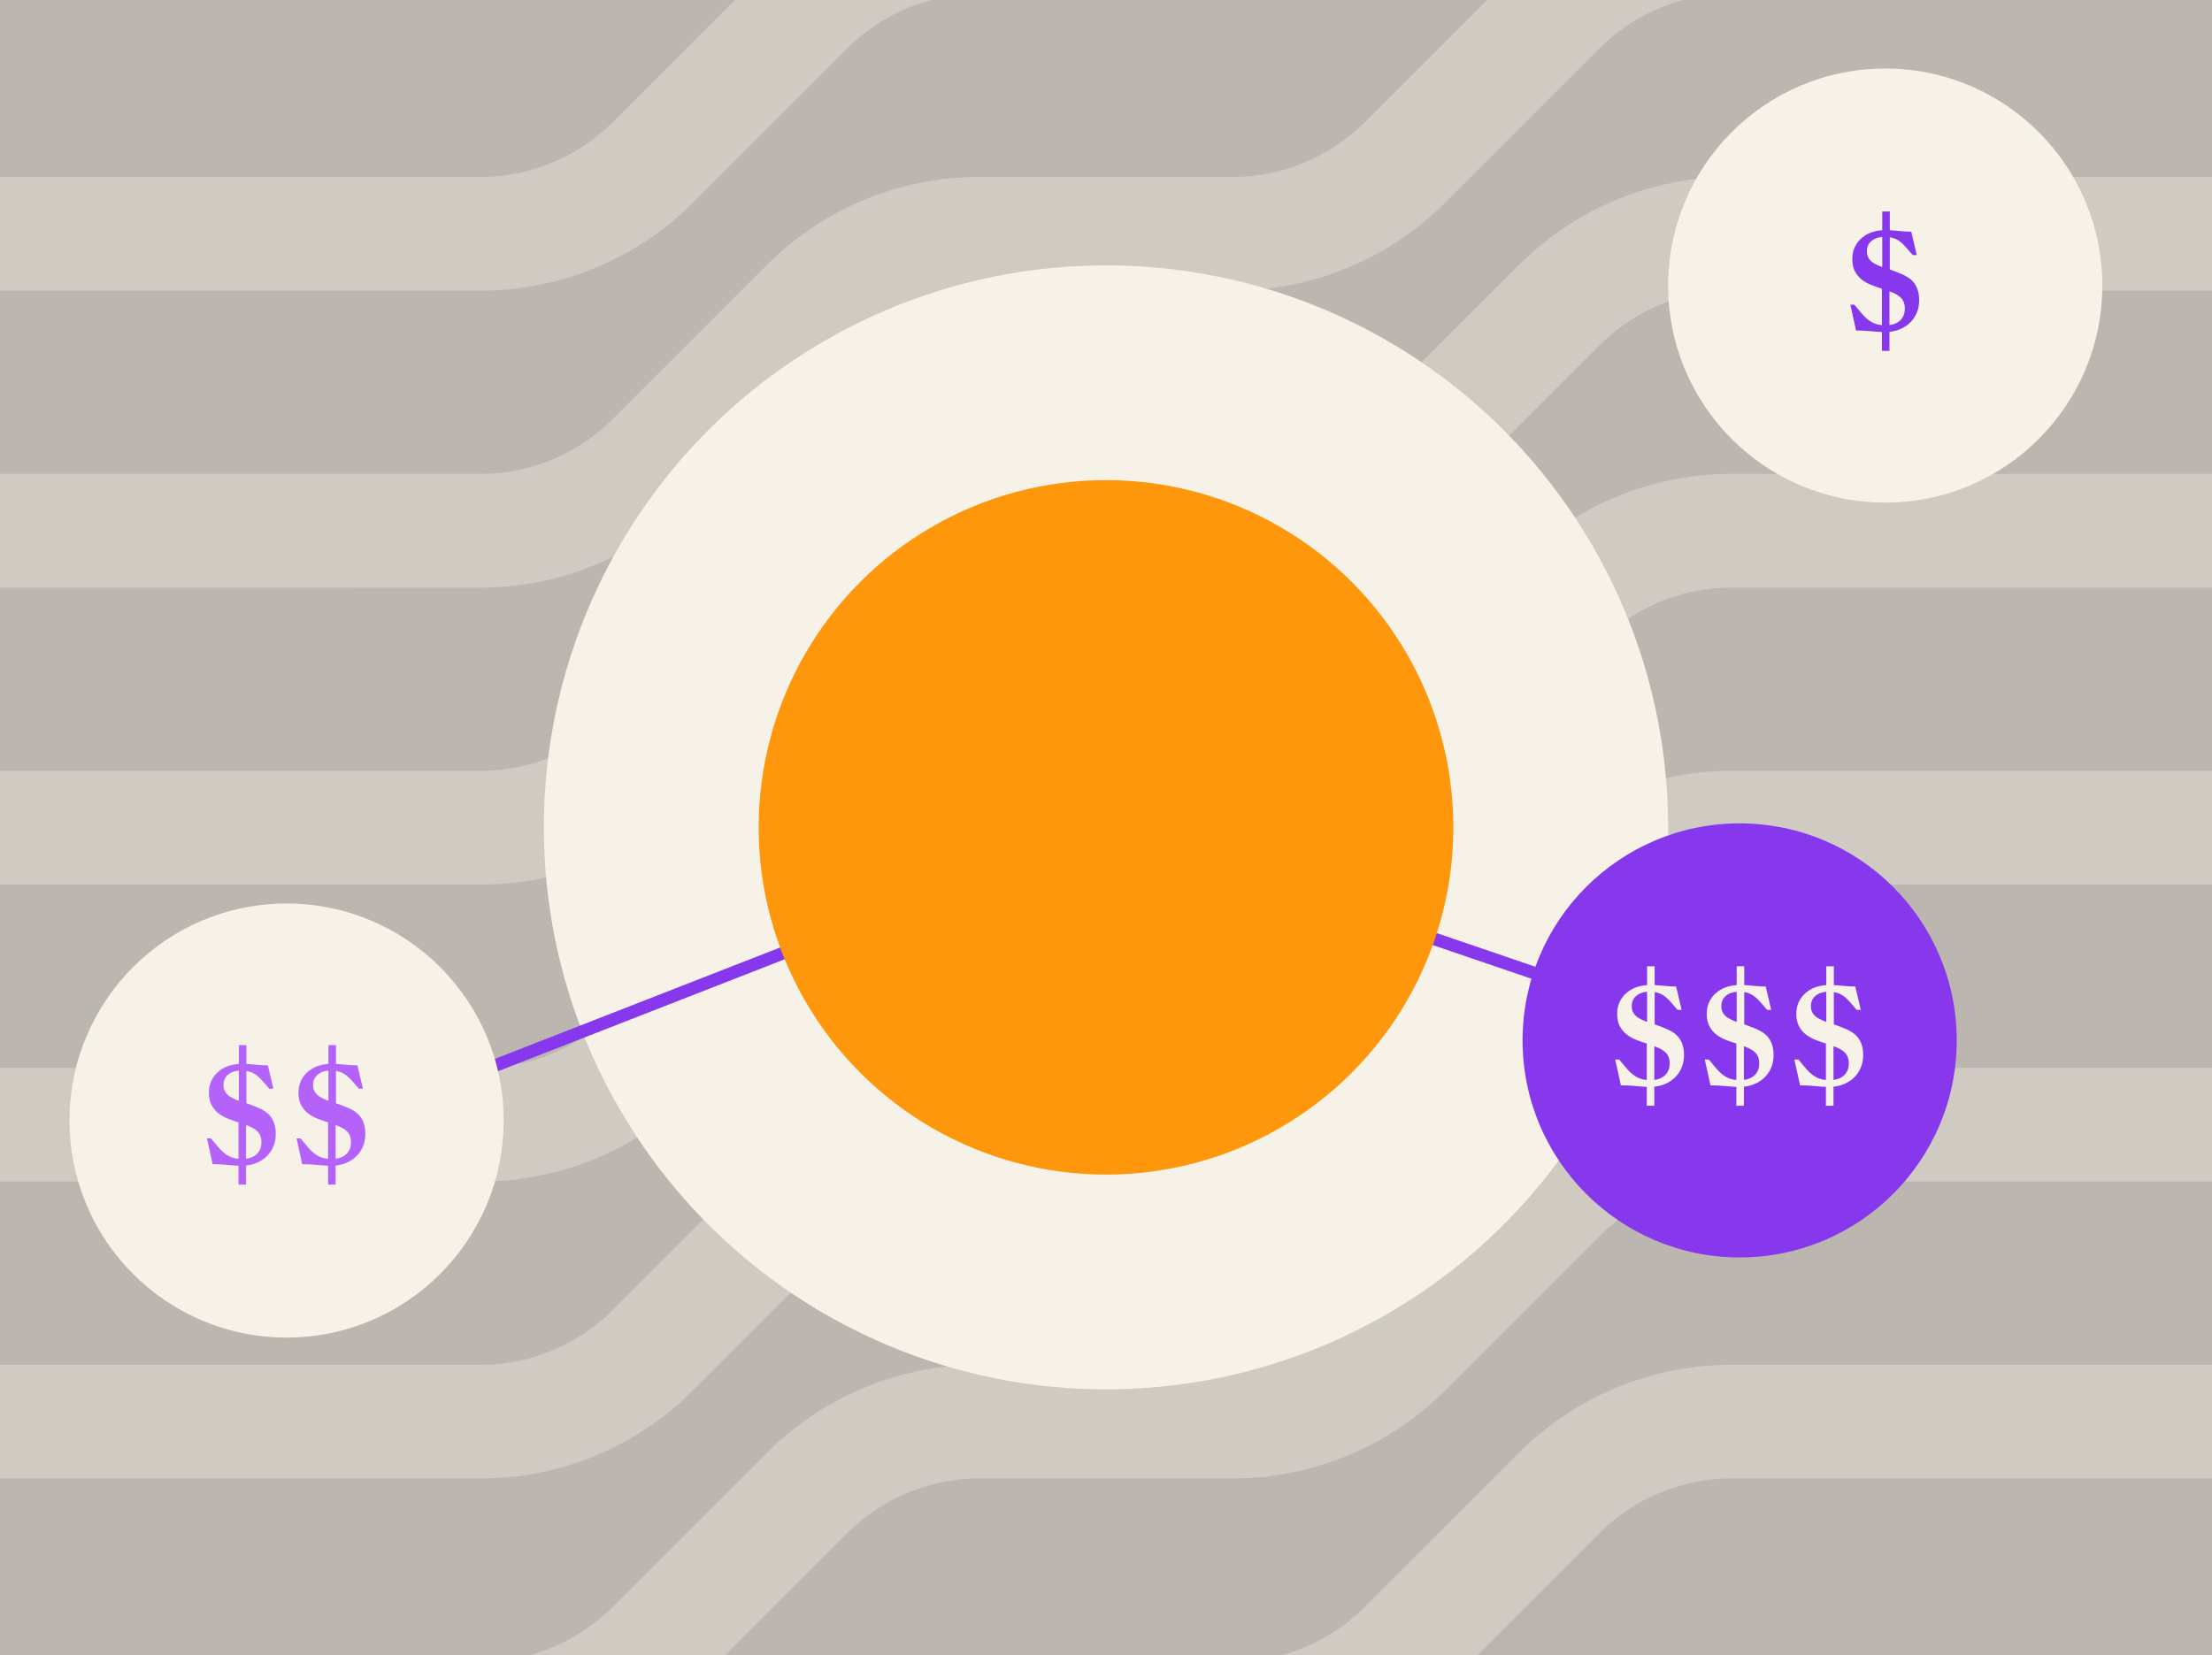 <svg fill="none" viewBox="0 0 350 262" xmlns="http://www.w3.org/2000/svg" xmlns:xlink="http://www.w3.org/1999/xlink"><rect x="0" y="0" width="350" height="262" fill="#333333" stroke="none"/><clipPath id="a"><path d="m0 0h350v262h-350z"/></clipPath><g clip-path="url(#a)"><path d="m0 0h350v262h-350z" fill="#bbb6af"/><g stroke="#cfcac2" stroke-width="18"><path d="m175 37.004h20.022a38.573 38.573 0 0 0 27.276-11.298l24.408-24.408a38.575 38.575 0 0 1 27.276-11.298h20.022"/><path d="m175 84.004h20.022a38.573 38.573 0 0 0 27.276-11.298l24.408-24.408a38.575 38.575 0 0 1 27.276-11.298h20.022"/><path d="m175 131.004h20.022a38.573 38.573 0 0 0 27.276-11.298l24.408-24.408a38.575 38.575 0 0 1 27.276-11.298h20.022"/><path d="m175 178.004h20.022a38.573 38.573 0 0 0 27.276-11.298l24.408-24.408a38.575 38.575 0 0 1 27.276-11.298h20.022"/><path d="m175 225.004h20.022a38.573 38.573 0 0 0 27.276-11.298l24.408-24.408a38.575 38.575 0 0 1 27.276-11.298h20.022"/><path d="m175 272.004h20.022a38.573 38.573 0 0 0 27.276-11.298l24.408-24.408a38.575 38.575 0 0 1 27.276-11.298h20.022"/><path d="m56 37.004h20.022a38.574 38.574 0 0 0 27.276-11.298l24.408-24.408a38.575 38.575 0 0 1 27.276-11.298h20.022"/><path d="m56 84.004h20.022a38.574 38.574 0 0 0 27.276-11.298l24.408-24.408a38.575 38.575 0 0 1 27.276-11.298h20.022"/><path d="m56 131.004h20.022a38.574 38.574 0 0 0 27.276-11.298l24.408-24.408a38.575 38.575 0 0 1 27.276-11.298h20.022"/><path d="m56 178.004h20.022a38.574 38.574 0 0 0 27.276-11.298l24.408-24.408a38.575 38.575 0 0 1 27.276-11.298h20.022"/><path d="m56 225.004h20.022a38.574 38.574 0 0 0 27.276-11.298l24.408-24.408a38.575 38.575 0 0 1 27.276-11.298h20.022"/><path d="m56 272.004h20.022a38.574 38.574 0 0 0 27.276-11.298l24.408-24.408a38.575 38.575 0 0 1 27.276-11.298h20.022"/><path d="m56 37h-56"/><path d="m350 37h-56"/><path d="m56 84h-56"/><path d="m350 84h-56"/><path d="m56 131h-56"/><path d="m350 131h-56"/><path d="m56 178h-56"/><path d="m350 178h-56"/><path d="m56 225h-56"/><path d="m350 225h-56"/></g><circle cx="175" cy="130.946" fill="#f6f2e7" r="88.946"/><path d="m54.959 177.785 120.041-46.897" stroke="#8738ec" stroke-width="2"/><path d="m175 130.888 100 34.112" stroke="#8738ec" stroke-width="2"/><circle cx="175" cy="130.946" fill="#fe970c" r="54.959"/><circle cx="275.262" cy="164.667" fill="#8738ec" r="34.349"/><path d="m265.878 169.387a4.747 4.747 0 0 1 -1.65 1.771c-.711.456-1.543.738-2.469.832v3.019h-1.194v-2.992a32.655 32.655 0 0 1 -1.704-.121c-.859-.067-1.49-.107-1.892-.107h-.497l-.899-4.093h.631l1.047 1.248c.509.617 1.019 1.087 1.516 1.395.496.322 1.1.524 1.798.591v-5.77a22.17 22.17 0 0 1 -1.61-.563 6.137 6.137 0 0 1 -1.315-.685 4.05 4.05 0 0 1 -1.275-1.382c-.322-.55-.483-1.248-.483-2.093 0-.818.201-1.57.59-2.227.389-.658.94-1.181 1.651-1.597.711-.402 1.543-.63 2.495-.698v-2.978h1.195v2.978c.389.014.845.054 1.395.108.792.067 1.328.107 1.61.107h.389l.872 3.703h-.644l-.993-1.14c-.429-.497-.845-.886-1.247-1.154a3.568 3.568 0 0 0 -1.382-.51v5.099l.563.201c.604.228 1.087.416 1.476.59.389.175.738.376 1.073.618 1.02.751 1.53 1.905 1.53 3.448 0 .872-.188 1.677-.577 2.402zm-7.393-9.03c.188.308.456.563.805.764.335.202.778.416 1.328.618v-4.764c-.751.068-1.341.296-1.771.698-.443.403-.657.926-.657 1.583 0 .443.094.805.295 1.101zm5.058 9.727c.43-.456.644-1.046.644-1.757 0-.698-.187-1.262-.577-1.677-.389-.416-1.006-.765-1.851-1.06v5.326c.765-.094 1.355-.375 1.784-.832zm16.509-.697a4.747 4.747 0 0 1 -1.65 1.771c-.711.456-1.543.738-2.469.832v3.019h-1.194v-2.992a32.73 32.73 0 0 1 -1.704-.121c-.859-.067-1.489-.107-1.892-.107h-.496l-.899-4.093h.63l1.047 1.248c.51.617 1.02 1.087 1.516 1.395.497.322 1.1.524 1.798.591v-5.77a22.34 22.34 0 0 1 -1.61-.563 6.137 6.137 0 0 1 -1.315-.685 4.05 4.05 0 0 1 -1.275-1.382c-.322-.55-.483-1.248-.483-2.093 0-.818.202-1.57.591-2.227.389-.658.939-1.181 1.65-1.597.711-.402 1.543-.63 2.496-.698v-2.978h1.194v2.978c.389.014.845.054 1.395.108.792.067 1.329.107 1.61.107h.39l.872 3.703h-.644l-.993-1.14c-.43-.497-.846-.886-1.248-1.154a3.568 3.568 0 0 0 -1.382-.51v5.099l.563.201c.604.228 1.087.416 1.476.59.39.175.738.376 1.074.618 1.02.751 1.529 1.905 1.529 3.448 0 .872-.187 1.677-.577 2.402zm-7.393-9.03c.188.308.457.563.805.764.336.202.779.416 1.329.618v-4.764c-.752.068-1.342.296-1.771.698-.443.403-.658.926-.658 1.583 0 .443.094.805.295 1.101zm5.059 9.727c.429-.456.644-1.046.644-1.757 0-.698-.188-1.262-.577-1.677-.389-.416-1.006-.765-1.852-1.06v5.326c.765-.094 1.355-.375 1.785-.832zm16.509-.697a4.747 4.747 0 0 1 -1.65 1.771c-.712.456-1.544.738-2.469.832v3.019h-1.195v-2.992a32.73 32.73 0 0 1 -1.704-.121c-.858-.067-1.489-.107-1.891-.107h-.497l-.899-4.093h.631l1.046 1.248c.51.617 1.02 1.087 1.517 1.395.496.322 1.1.524 1.797.591v-5.77a22.512 22.512 0 0 1 -1.61-.563 6.16 6.16 0 0 1 -1.315-.685 4.046 4.046 0 0 1 -1.274-1.382c-.322-.55-.483-1.248-.483-2.093 0-.818.201-1.57.59-2.227.389-.658.939-1.181 1.65-1.597.712-.402 1.544-.63 2.496-.698v-2.978h1.194v2.978c.389.014.846.054 1.396.108.791.067 1.328.107 1.61.107h.389l.872 3.703h-.644l-.993-1.14c-.429-.497-.845-.886-1.248-1.154a3.556 3.556 0 0 0 -1.382-.51v5.099l.564.201c.604.228 1.087.416 1.476.59.389.175.738.376 1.073.618 1.02.751 1.53 1.905 1.53 3.448 0 .872-.188 1.677-.577 2.402zm-7.393-9.03c.188.308.456.563.805.764.335.202.778.416 1.328.618v-4.764c-.751.068-1.342.296-1.771.698-.443.403-.657.926-.657 1.583 0 .443.093.805.295 1.101zm5.058 9.727c.43-.456.644-1.046.644-1.757 0-.698-.188-1.262-.577-1.677-.389-.416-1.006-.765-1.851-1.06v5.326c.764-.094 1.355-.375 1.784-.832z" fill="#f6f2e7"/><circle cx="298.295" cy="45.196" fill="#f6f2e7" r="34.349"/><path d="m303.086 49.916a4.755 4.755 0 0 1 -1.651 1.77c-.711.457-1.543.739-2.469.833v3.019h-1.194v-2.992a32.026 32.026 0 0 1 -1.704-.121c-.859-.067-1.489-.107-1.892-.107h-.496l-.899-4.093h.63l1.047 1.248c.51.617 1.02 1.087 1.516 1.395.497.322 1.1.524 1.798.59v-5.768a21.85 21.85 0 0 1 -1.61-.563 6.117 6.117 0 0 1 -1.315-.685 4.051 4.051 0 0 1 -1.275-1.382c-.322-.55-.483-1.247-.483-2.093 0-.818.202-1.57.591-2.227.389-.658.939-1.18 1.65-1.597.711-.402 1.543-.63 2.496-.698v-2.978h1.194v2.978c.389.014.845.054 1.395.108.792.067 1.329.107 1.611.107h.389l.872 3.703h-.644l-.993-1.14c-.429-.497-.845-.886-1.248-1.154a3.557 3.557 0 0 0 -1.382-.51v5.099l.564.201c.603.228 1.086.416 1.475.59.39.175.738.376 1.074.618 1.02.751 1.53 1.905 1.53 3.448 0 .872-.188 1.677-.577 2.402zm-7.394-9.03c.188.308.457.563.805.764.336.202.779.416 1.329.618v-4.764c-.752.068-1.342.296-1.771.698-.443.403-.658.926-.658 1.584 0 .442.094.804.295 1.1zm5.059 9.727c.429-.456.644-1.046.644-1.757 0-.698-.188-1.262-.577-1.677-.389-.416-1.006-.765-1.852-1.06v5.326c.765-.093 1.356-.375 1.785-.831z" fill="#8738ec"/><circle cx="45.349" cy="177.349" fill="#f6f2e7" r="34.349"/><path d="m43.052 181.866a4.74 4.74 0 0 1 -1.65 1.771c-.711.456-1.543.738-2.47.832v3.019h-1.192v-2.992a32.695 32.695 0 0 1 -1.704-.121c-.86-.067-1.49-.107-1.892-.107h-.497l-.899-4.093h.631l1.047 1.248c.51.617 1.02 1.087 1.516 1.396.496.322 1.1.523 1.798.59v-5.77a21.38 21.38 0 0 1 -1.61-.563 6.188 6.188 0 0 1 -1.315-.684 4.056 4.056 0 0 1 -1.275-1.382c-.322-.551-.483-1.248-.483-2.094 0-.818.201-1.569.59-2.227.39-.657.94-1.181 1.65-1.597.712-.402 1.544-.63 2.496-.697v-2.979h1.194v2.979c.39.013.846.053 1.396.107.792.067 1.328.107 1.61.107h.39l.871 3.704h-.644l-.993-1.141c-.429-.496-.845-.885-1.248-1.154a3.563 3.563 0 0 0 -1.382-.51v5.099l.564.201c.604.228 1.087.416 1.476.591.39.174.738.375 1.073.617 1.02.751 1.53 1.905 1.53 3.448 0 .872-.188 1.677-.577 2.402zm-7.393-9.03c.188.309.456.563.805.765.336.201.778.416 1.328.617v-4.763c-.751.067-1.341.295-1.77.697-.444.403-.658.926-.658 1.584 0 .442.094.805.295 1.1zm5.058 9.728c.43-.456.645-1.047.645-1.758 0-.698-.188-1.261-.578-1.677-.389-.416-1.006-.765-1.851-1.06v5.327c.765-.094 1.355-.376 1.784-.832zm16.51-.698a4.74 4.74 0 0 1 -1.65 1.771c-.712.456-1.544.738-2.47.832v3.019h-1.194v-2.992a32.695 32.695 0 0 1 -1.704-.121c-.859-.067-1.49-.107-1.892-.107h-.496l-.9-4.093h.631l1.047 1.248c.51.617 1.02 1.087 1.516 1.396.497.322 1.1.523 1.798.59v-5.77a21.38 21.38 0 0 1 -1.61-.563 6.188 6.188 0 0 1 -1.315-.684 4.056 4.056 0 0 1 -1.275-1.382c-.322-.551-.483-1.248-.483-2.094 0-.818.202-1.569.59-2.227.39-.657.94-1.181 1.651-1.597.711-.402 1.543-.63 2.496-.697v-2.979h1.194v2.979c.389.013.845.053 1.395.107.792.067 1.329.107 1.61.107h.39l.872 3.704h-.644l-.993-1.141c-.43-.496-.845-.885-1.248-1.154a3.563 3.563 0 0 0 -1.382-.51v5.099l.563.201c.604.228 1.087.416 1.476.591.39.174.738.375 1.074.617 1.02.751 1.53 1.905 1.53 3.448 0 .872-.188 1.677-.578 2.402zm-7.394-9.03c.188.309.457.563.805.765a7.88 7.88 0 0 0 1.329.617v-4.763c-.752.067-1.342.295-1.771.697-.443.403-.658.926-.658 1.584 0 .442.094.805.295 1.1zm5.059 9.728c.43-.456.644-1.047.644-1.758 0-.698-.188-1.261-.577-1.677-.39-.416-1.006-.765-1.852-1.06v5.327c.765-.094 1.355-.376 1.785-.832z" fill="#b462fa"/></g></svg>